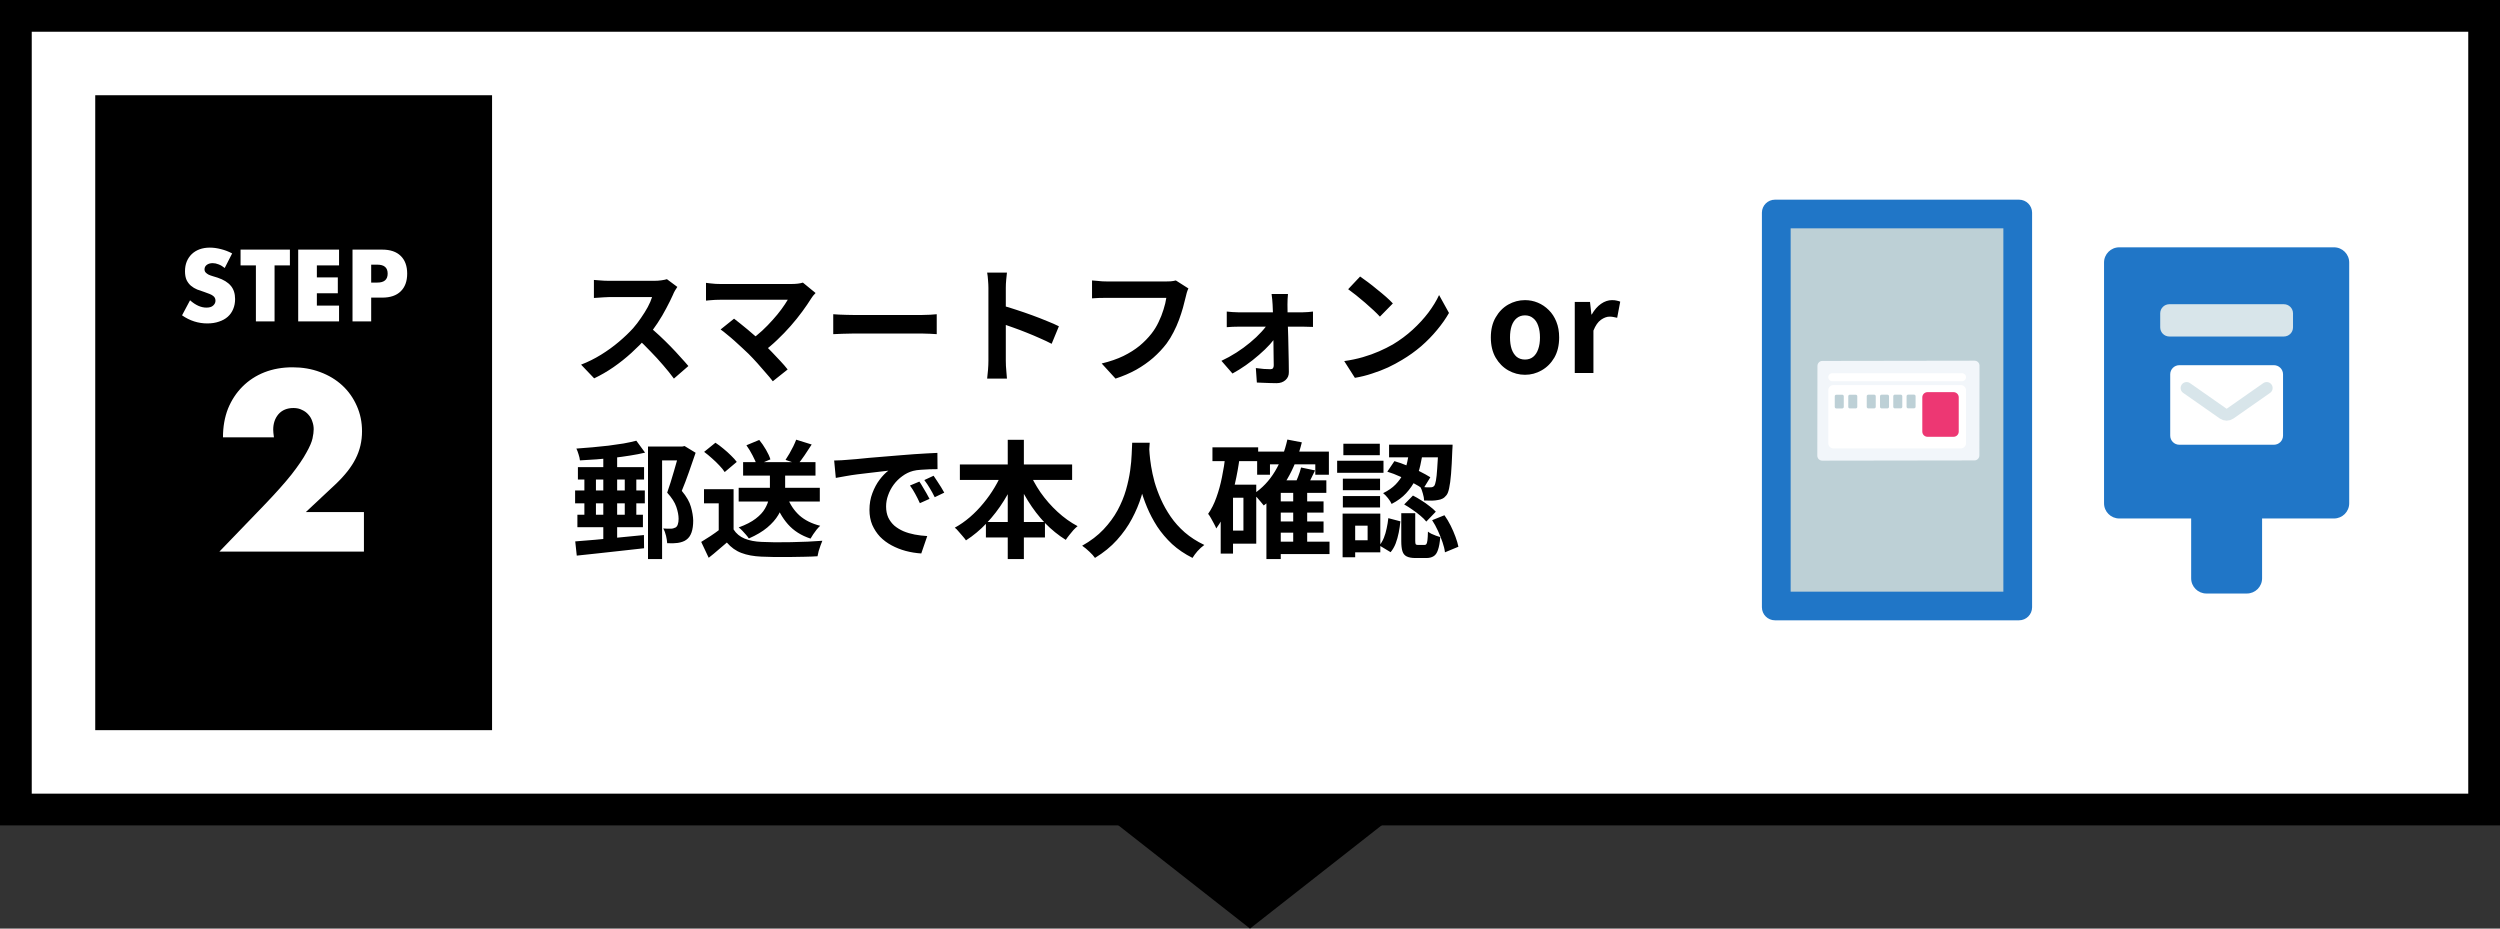 <svg width="315" height="117" viewBox="0 0 315 117" fill="none" xmlns="http://www.w3.org/2000/svg">
<rect x="0" y="0" width="315" height="117" fill="#333333" stroke="none"/>
<path d="M157.5 117L134.55 99L180.45 99L157.5 117Z" fill="black"/>
<rect x="2" y="2" width="311" height="100" fill="white"/>
<rect x="2" y="2" width="311" height="100" stroke="black" stroke-width="4"/>
<rect width="50" height="80" transform="translate(12 12)" fill="black"/>
<path d="M28.314 33.768C28.058 33.56 27.802 33.408 27.546 33.312C27.29 33.208 27.042 33.156 26.802 33.156C26.498 33.156 26.25 33.228 26.058 33.372C25.866 33.516 25.77 33.704 25.77 33.936C25.77 34.096 25.818 34.228 25.914 34.332C26.01 34.436 26.134 34.528 26.286 34.608C26.446 34.68 26.622 34.744 26.814 34.8C27.014 34.856 27.21 34.916 27.402 34.98C28.17 35.236 28.73 35.58 29.082 36.012C29.442 36.436 29.622 36.992 29.622 37.68C29.622 38.144 29.542 38.564 29.382 38.94C29.23 39.316 29.002 39.64 28.698 39.912C28.402 40.176 28.034 40.38 27.594 40.524C27.162 40.676 26.67 40.752 26.118 40.752C24.974 40.752 23.914 40.412 22.938 39.732L23.946 37.836C24.298 38.148 24.646 38.38 24.99 38.532C25.334 38.684 25.674 38.76 26.01 38.76C26.394 38.76 26.678 38.672 26.862 38.496C27.054 38.32 27.15 38.12 27.15 37.896C27.15 37.76 27.126 37.644 27.078 37.548C27.03 37.444 26.95 37.352 26.838 37.272C26.726 37.184 26.578 37.104 26.394 37.032C26.218 36.96 26.002 36.88 25.746 36.792C25.442 36.696 25.142 36.592 24.846 36.48C24.558 36.36 24.298 36.204 24.066 36.012C23.842 35.82 23.658 35.58 23.514 35.292C23.378 34.996 23.31 34.624 23.31 34.176C23.31 33.728 23.382 33.324 23.526 32.964C23.678 32.596 23.886 32.284 24.15 32.028C24.422 31.764 24.75 31.56 25.134 31.416C25.526 31.272 25.962 31.2 26.442 31.2C26.89 31.2 27.358 31.264 27.846 31.392C28.334 31.512 28.802 31.692 29.25 31.932L28.314 33.768ZM34.595 33.444V40.5H32.243V33.444H30.311V31.452H36.527V33.444H34.595ZM42.721 33.444H39.925V34.956H42.565V36.948H39.925V38.508H42.721V40.5H37.573V31.452H42.721V33.444ZM46.769 35.604H47.549C48.413 35.604 48.845 35.228 48.845 34.476C48.845 33.724 48.413 33.348 47.549 33.348H46.769V35.604ZM46.769 40.5H44.417V31.452H48.161C49.177 31.452 49.953 31.716 50.489 32.244C51.033 32.772 51.305 33.516 51.305 34.476C51.305 35.436 51.033 36.18 50.489 36.708C49.953 37.236 49.177 37.5 48.161 37.5H46.769V40.5Z" fill="white"/>
<path d="M45.855 69.5H27.645L33.255 63.68C34.735 62.14 35.895 60.84 36.735 59.78C37.575 58.7 38.195 57.79 38.595 57.05C39.015 56.31 39.275 55.71 39.375 55.25C39.475 54.79 39.525 54.4 39.525 54.08C39.525 53.74 39.465 53.41 39.345 53.09C39.245 52.77 39.085 52.49 38.865 52.25C38.645 51.99 38.375 51.79 38.055 51.65C37.755 51.49 37.395 51.41 36.975 51.41C36.175 51.41 35.545 51.67 35.085 52.19C34.645 52.71 34.425 53.36 34.425 54.14C34.425 54.36 34.455 54.68 34.515 55.1H28.095C28.095 53.78 28.305 52.58 28.725 51.5C29.165 50.42 29.775 49.49 30.555 48.71C31.335 47.93 32.255 47.33 33.315 46.91C34.395 46.49 35.575 46.28 36.855 46.28C38.115 46.28 39.275 46.48 40.335 46.88C41.415 47.28 42.345 47.84 43.125 48.56C43.905 49.28 44.515 50.14 44.955 51.14C45.395 52.12 45.615 53.19 45.615 54.35C45.615 55.59 45.345 56.74 44.805 57.8C44.285 58.84 43.445 59.91 42.285 61.01L38.535 64.52H45.855V69.5Z" fill="white"/>
<path d="M85.344 36.152C85.28 36.248 85.184 36.397 85.056 36.6C84.939 36.803 84.848 36.989 84.784 37.16C84.56 37.661 84.283 38.221 83.952 38.84C83.632 39.459 83.264 40.083 82.848 40.712C82.443 41.331 82.011 41.912 81.552 42.456C80.955 43.128 80.293 43.795 79.568 44.456C78.853 45.107 78.096 45.709 77.296 46.264C76.507 46.808 75.696 47.277 74.864 47.672L73.216 45.944C74.08 45.613 74.917 45.197 75.728 44.696C76.539 44.195 77.291 43.651 77.984 43.064C78.677 42.477 79.275 41.907 79.776 41.352C80.128 40.947 80.459 40.515 80.768 40.056C81.088 39.597 81.371 39.144 81.616 38.696C81.861 38.237 82.043 37.816 82.16 37.432C82.053 37.432 81.861 37.432 81.584 37.432C81.307 37.432 80.981 37.432 80.608 37.432C80.245 37.432 79.861 37.432 79.456 37.432C79.051 37.432 78.661 37.432 78.288 37.432C77.925 37.432 77.605 37.432 77.328 37.432C77.051 37.432 76.853 37.432 76.736 37.432C76.512 37.432 76.277 37.443 76.032 37.464C75.787 37.475 75.552 37.491 75.328 37.512C75.115 37.523 74.949 37.533 74.832 37.544V35.272C74.992 35.283 75.189 35.299 75.424 35.32C75.659 35.341 75.893 35.357 76.128 35.368C76.373 35.379 76.576 35.384 76.736 35.384C76.875 35.384 77.093 35.384 77.392 35.384C77.691 35.384 78.032 35.384 78.416 35.384C78.8 35.384 79.195 35.384 79.6 35.384C80.016 35.384 80.411 35.384 80.784 35.384C81.168 35.384 81.499 35.384 81.776 35.384C82.053 35.384 82.256 35.384 82.384 35.384C82.736 35.384 83.056 35.363 83.344 35.32C83.643 35.277 83.872 35.229 84.032 35.176L85.344 36.152ZM81.76 41.128C82.176 41.459 82.619 41.843 83.088 42.28C83.557 42.717 84.021 43.171 84.48 43.64C84.939 44.109 85.36 44.563 85.744 45C86.139 45.427 86.469 45.8 86.736 46.12L84.912 47.704C84.517 47.16 84.064 46.595 83.552 46.008C83.051 45.421 82.517 44.84 81.952 44.264C81.397 43.677 80.832 43.123 80.256 42.6L81.76 41.128ZM102.764 36.92C102.646 37.048 102.54 37.165 102.444 37.272C102.358 37.379 102.284 37.485 102.22 37.592C101.9 38.104 101.521 38.659 101.084 39.256C100.646 39.853 100.161 40.456 99.628 41.064C99.094 41.672 98.529 42.259 97.932 42.824C97.345 43.389 96.737 43.901 96.108 44.36L94.524 42.872C95.057 42.509 95.558 42.109 96.028 41.672C96.508 41.224 96.95 40.771 97.356 40.312C97.772 39.853 98.14 39.405 98.46 38.968C98.78 38.531 99.046 38.131 99.26 37.768C99.046 37.768 98.764 37.768 98.412 37.768C98.06 37.768 97.649 37.768 97.18 37.768C96.721 37.768 96.236 37.768 95.724 37.768C95.212 37.768 94.7 37.768 94.188 37.768C93.686 37.768 93.206 37.768 92.748 37.768C92.3 37.768 91.905 37.768 91.564 37.768C91.233 37.768 90.977 37.768 90.796 37.768C90.582 37.768 90.353 37.773 90.108 37.784C89.873 37.795 89.649 37.811 89.436 37.832C89.222 37.853 89.062 37.869 88.956 37.88V35.64C89.094 35.651 89.27 35.672 89.484 35.704C89.708 35.736 89.937 35.757 90.172 35.768C90.406 35.779 90.614 35.784 90.796 35.784C90.934 35.784 91.169 35.784 91.5 35.784C91.841 35.784 92.241 35.784 92.7 35.784C93.158 35.784 93.649 35.784 94.172 35.784C94.705 35.784 95.238 35.784 95.772 35.784C96.316 35.784 96.838 35.784 97.34 35.784C97.841 35.784 98.289 35.784 98.684 35.784C99.089 35.784 99.42 35.784 99.676 35.784C100.305 35.784 100.801 35.725 101.164 35.608L102.764 36.92ZM94.316 44.584C94.081 44.349 93.809 44.093 93.5 43.816C93.201 43.528 92.886 43.24 92.556 42.952C92.236 42.664 91.921 42.397 91.612 42.152C91.313 41.896 91.041 41.683 90.796 41.512L92.492 40.152C92.705 40.312 92.956 40.509 93.244 40.744C93.542 40.979 93.857 41.235 94.188 41.512C94.518 41.789 94.854 42.077 95.196 42.376C95.537 42.675 95.862 42.968 96.172 43.256C96.524 43.597 96.886 43.965 97.26 44.36C97.644 44.755 98.006 45.139 98.348 45.512C98.7 45.885 98.998 46.232 99.244 46.552L97.372 48.04C97.148 47.741 96.86 47.395 96.508 47C96.166 46.595 95.804 46.179 95.42 45.752C95.036 45.325 94.668 44.936 94.316 44.584ZM104.988 39.592C105.18 39.603 105.425 39.619 105.724 39.64C106.022 39.651 106.332 39.661 106.652 39.672C106.982 39.683 107.286 39.688 107.564 39.688C107.83 39.688 108.161 39.688 108.556 39.688C108.95 39.688 109.377 39.688 109.836 39.688C110.305 39.688 110.785 39.688 111.276 39.688C111.777 39.688 112.273 39.688 112.764 39.688C113.254 39.688 113.718 39.688 114.156 39.688C114.593 39.688 114.982 39.688 115.324 39.688C115.676 39.688 115.953 39.688 116.156 39.688C116.529 39.688 116.881 39.677 117.212 39.656C117.542 39.624 117.814 39.603 118.028 39.592V42.104C117.846 42.093 117.574 42.077 117.212 42.056C116.849 42.035 116.497 42.024 116.156 42.024C115.953 42.024 115.676 42.024 115.324 42.024C114.972 42.024 114.577 42.024 114.14 42.024C113.702 42.024 113.238 42.024 112.748 42.024C112.268 42.024 111.777 42.024 111.276 42.024C110.774 42.024 110.289 42.024 109.82 42.024C109.361 42.024 108.934 42.024 108.54 42.024C108.156 42.024 107.83 42.024 107.564 42.024C107.105 42.024 106.636 42.035 106.156 42.056C105.676 42.067 105.286 42.083 104.988 42.104V39.592ZM124.54 45.464C124.54 45.261 124.54 44.931 124.54 44.472C124.54 44.003 124.54 43.464 124.54 42.856C124.54 42.237 124.54 41.592 124.54 40.92C124.54 40.248 124.54 39.603 124.54 38.984C124.54 38.355 124.54 37.8 124.54 37.32C124.54 36.84 124.54 36.488 124.54 36.264C124.54 35.987 124.524 35.667 124.492 35.304C124.47 34.941 124.433 34.621 124.38 34.344H126.876C126.844 34.621 126.812 34.931 126.78 35.272C126.748 35.603 126.732 35.933 126.732 36.264C126.732 36.563 126.732 36.968 126.732 37.48C126.732 37.992 126.732 38.563 126.732 39.192C126.732 39.811 126.732 40.445 126.732 41.096C126.732 41.736 126.732 42.355 126.732 42.952C126.732 43.549 126.732 44.072 126.732 44.52C126.732 44.957 126.732 45.272 126.732 45.464C126.732 45.613 126.737 45.827 126.748 46.104C126.758 46.371 126.78 46.648 126.812 46.936C126.844 47.224 126.865 47.48 126.876 47.704H124.38C124.422 47.384 124.46 47.011 124.492 46.584C124.524 46.157 124.54 45.784 124.54 45.464ZM126.252 38.488C126.785 38.627 127.382 38.808 128.044 39.032C128.705 39.245 129.372 39.475 130.044 39.72C130.716 39.965 131.345 40.211 131.932 40.456C132.529 40.691 133.025 40.909 133.42 41.112L132.508 43.32C132.06 43.085 131.564 42.851 131.02 42.616C130.476 42.371 129.921 42.136 129.356 41.912C128.801 41.688 128.252 41.48 127.708 41.288C127.174 41.096 126.689 40.925 126.252 40.776V38.488ZM149.74 36.344C149.665 36.493 149.596 36.675 149.532 36.888C149.478 37.091 149.43 37.283 149.388 37.464C149.302 37.848 149.19 38.285 149.052 38.776C148.913 39.267 148.748 39.773 148.556 40.296C148.364 40.819 148.134 41.336 147.868 41.848C147.612 42.36 147.318 42.84 146.988 43.288C146.508 43.917 145.948 44.515 145.308 45.08C144.668 45.635 143.953 46.136 143.164 46.584C142.374 47.021 141.505 47.395 140.556 47.704L138.812 45.8C139.868 45.544 140.78 45.229 141.548 44.856C142.326 44.472 143.004 44.045 143.58 43.576C144.156 43.096 144.657 42.584 145.084 42.04C145.436 41.592 145.734 41.107 145.98 40.584C146.236 40.061 146.444 39.533 146.604 39C146.774 38.467 146.892 37.976 146.956 37.528C146.796 37.528 146.529 37.528 146.156 37.528C145.793 37.528 145.361 37.528 144.86 37.528C144.369 37.528 143.852 37.528 143.308 37.528C142.774 37.528 142.257 37.528 141.756 37.528C141.254 37.528 140.801 37.528 140.396 37.528C140.001 37.528 139.702 37.528 139.5 37.528C139.137 37.528 138.78 37.533 138.428 37.544C138.086 37.555 137.809 37.571 137.596 37.592V35.336C137.766 35.347 137.964 35.363 138.188 35.384C138.412 35.405 138.646 35.427 138.892 35.448C139.137 35.459 139.345 35.464 139.516 35.464C139.676 35.464 139.916 35.464 140.236 35.464C140.556 35.464 140.924 35.464 141.34 35.464C141.756 35.464 142.188 35.464 142.636 35.464C143.094 35.464 143.548 35.464 143.996 35.464C144.444 35.464 144.865 35.464 145.26 35.464C145.654 35.464 145.996 35.464 146.284 35.464C146.582 35.464 146.79 35.464 146.908 35.464C147.068 35.464 147.265 35.459 147.5 35.448C147.734 35.427 147.953 35.389 148.156 35.336L149.74 36.344ZM162.284 37.048C162.262 37.24 162.246 37.459 162.236 37.704C162.225 37.939 162.22 38.163 162.22 38.376C162.23 38.728 162.236 39.123 162.236 39.56C162.246 39.997 162.257 40.461 162.268 40.952C162.289 41.443 162.305 41.949 162.316 42.472C162.337 42.984 162.348 43.496 162.348 44.008C162.358 44.52 162.369 45.021 162.38 45.512C162.39 45.992 162.396 46.445 162.396 46.872C162.406 47.288 162.268 47.624 161.98 47.88C161.692 48.147 161.313 48.28 160.844 48.28C160.588 48.28 160.31 48.275 160.012 48.264C159.724 48.264 159.436 48.253 159.148 48.232C158.86 48.221 158.598 48.211 158.364 48.2L158.236 46.376C158.566 46.419 158.902 46.456 159.244 46.488C159.585 46.509 159.862 46.52 160.076 46.52C160.225 46.52 160.332 46.477 160.396 46.392C160.46 46.307 160.492 46.184 160.492 46.024C160.492 45.725 160.486 45.379 160.476 44.984C160.476 44.579 160.47 44.152 160.46 43.704C160.46 43.245 160.454 42.781 160.444 42.312C160.444 41.832 160.438 41.357 160.428 40.888C160.417 40.419 160.406 39.971 160.396 39.544C160.385 39.117 160.369 38.728 160.348 38.376C160.337 38.184 160.321 37.971 160.3 37.736C160.278 37.491 160.252 37.261 160.22 37.048H162.284ZM154.572 39.256C154.764 39.277 154.998 39.299 155.276 39.32C155.564 39.341 155.814 39.352 156.028 39.352C156.156 39.352 156.385 39.352 156.716 39.352C157.046 39.352 157.441 39.352 157.9 39.352C158.369 39.352 158.865 39.352 159.388 39.352C159.91 39.352 160.428 39.352 160.94 39.352C161.462 39.352 161.948 39.352 162.396 39.352C162.844 39.352 163.222 39.352 163.532 39.352C163.841 39.352 164.038 39.352 164.124 39.352C164.326 39.352 164.561 39.341 164.828 39.32C165.094 39.288 165.297 39.267 165.436 39.256V41.192C165.244 41.181 165.03 41.176 164.796 41.176C164.572 41.165 164.374 41.16 164.204 41.16C164.129 41.16 163.942 41.16 163.644 41.16C163.345 41.16 162.966 41.16 162.508 41.16C162.049 41.16 161.553 41.16 161.02 41.16C160.486 41.16 159.948 41.16 159.404 41.16C158.87 41.16 158.369 41.16 157.9 41.16C157.441 41.16 157.046 41.16 156.716 41.16C156.385 41.16 156.172 41.16 156.076 41.16C155.852 41.16 155.601 41.165 155.324 41.176C155.057 41.187 154.806 41.203 154.572 41.224V39.256ZM153.9 45.464C154.54 45.165 155.169 44.819 155.788 44.424C156.406 44.029 156.982 43.608 157.516 43.16C158.06 42.712 158.534 42.264 158.94 41.816C159.356 41.368 159.67 40.952 159.884 40.568L160.924 40.584L160.956 42.136C160.742 42.509 160.433 42.92 160.028 43.368C159.633 43.805 159.169 44.253 158.636 44.712C158.113 45.171 157.564 45.603 156.988 46.008C156.412 46.413 155.846 46.765 155.292 47.064L153.9 45.464ZM171.372 34.84C171.649 35.032 171.974 35.267 172.348 35.544C172.721 35.821 173.105 36.125 173.5 36.456C173.905 36.776 174.284 37.091 174.636 37.4C174.988 37.709 175.276 37.987 175.5 38.232L173.868 39.896C173.665 39.672 173.398 39.405 173.068 39.096C172.737 38.787 172.38 38.467 171.996 38.136C171.612 37.805 171.233 37.491 170.86 37.192C170.486 36.893 170.156 36.643 169.868 36.44L171.372 34.84ZM169.372 45.496C170.204 45.379 170.988 45.213 171.724 45C172.46 44.787 173.142 44.541 173.772 44.264C174.401 43.987 174.977 43.699 175.5 43.4C176.406 42.856 177.238 42.237 177.996 41.544C178.753 40.851 179.414 40.131 179.98 39.384C180.545 38.627 180.993 37.891 181.324 37.176L182.572 39.432C182.166 40.147 181.665 40.861 181.068 41.576C180.481 42.291 179.814 42.973 179.068 43.624C178.321 44.264 177.516 44.84 176.652 45.352C176.108 45.683 175.521 45.997 174.892 46.296C174.262 46.584 173.596 46.84 172.892 47.064C172.198 47.299 171.473 47.48 170.716 47.608L169.372 45.496ZM192.149 47.224C191.402 47.224 190.698 47.037 190.037 46.664C189.386 46.291 188.858 45.757 188.453 45.064C188.047 44.36 187.845 43.512 187.845 42.52C187.845 41.528 188.047 40.685 188.453 39.992C188.858 39.288 189.386 38.749 190.037 38.376C190.698 38.003 191.402 37.816 192.149 37.816C192.714 37.816 193.253 37.923 193.765 38.136C194.277 38.349 194.735 38.659 195.141 39.064C195.546 39.459 195.866 39.949 196.101 40.536C196.335 41.112 196.453 41.773 196.453 42.52C196.453 43.512 196.25 44.36 195.845 45.064C195.439 45.757 194.906 46.291 194.245 46.664C193.594 47.037 192.895 47.224 192.149 47.224ZM192.149 45.304C192.554 45.304 192.895 45.192 193.173 44.968C193.461 44.733 193.674 44.408 193.813 43.992C193.962 43.576 194.037 43.085 194.037 42.52C194.037 41.955 193.962 41.464 193.813 41.048C193.674 40.632 193.461 40.312 193.173 40.088C192.895 39.853 192.554 39.736 192.149 39.736C191.743 39.736 191.397 39.853 191.109 40.088C190.831 40.312 190.618 40.632 190.469 41.048C190.33 41.464 190.261 41.955 190.261 42.52C190.261 43.085 190.33 43.576 190.469 43.992C190.618 44.408 190.831 44.733 191.109 44.968C191.397 45.192 191.743 45.304 192.149 45.304ZM198.42 47V38.04H200.34L200.516 39.624H200.564C200.895 39.037 201.284 38.589 201.732 38.28C202.18 37.971 202.639 37.816 203.108 37.816C203.364 37.816 203.567 37.837 203.716 37.88C203.876 37.912 204.02 37.955 204.148 38.008L203.764 40.04C203.594 39.997 203.439 39.965 203.3 39.944C203.172 39.912 203.007 39.896 202.804 39.896C202.463 39.896 202.1 40.029 201.716 40.296C201.343 40.563 201.028 41.016 200.772 41.656V47H198.42ZM72.816 58.856H81.152V60.424H72.816V58.856ZM72.752 64.856H81.008V66.424H72.752V64.856ZM72.464 61.8H81.248V63.416H72.464V61.8ZM72.48 68.216C73.227 68.163 74.075 68.093 75.024 68.008C75.984 67.923 76.987 67.827 78.032 67.72C79.077 67.613 80.112 67.512 81.136 67.416L81.152 69.08C80.16 69.197 79.152 69.309 78.128 69.416C77.115 69.533 76.144 69.64 75.216 69.736C74.288 69.832 73.44 69.923 72.672 70.008L72.48 68.216ZM80.176 55.528L81.28 57.032C80.704 57.171 80.075 57.293 79.392 57.4C78.72 57.507 78.027 57.603 77.312 57.688C76.597 57.763 75.877 57.827 75.152 57.88C74.437 57.933 73.744 57.976 73.072 58.008C73.051 57.784 72.992 57.528 72.896 57.24C72.811 56.952 72.72 56.712 72.624 56.52C73.285 56.477 73.957 56.424 74.64 56.36C75.333 56.296 76.011 56.227 76.672 56.152C77.344 56.067 77.973 55.976 78.56 55.88C79.157 55.773 79.696 55.656 80.176 55.528ZM81.648 56.264H86.048V58.008H83.424V70.44H81.648V56.264ZM76.016 56.632H77.76V68.744L76.016 68.92V56.632ZM73.632 59.432H75.088V65.592H73.632V59.432ZM78.72 59.432H80.176V65.576H78.72V59.432ZM85.6 56.264H85.968L86.256 56.2L87.648 57.048C87.392 57.816 87.109 58.632 86.8 59.496C86.501 60.349 86.203 61.133 85.904 61.848C86.501 62.563 86.885 63.235 87.056 63.864C87.237 64.493 87.333 65.069 87.344 65.592C87.344 66.179 87.275 66.675 87.136 67.08C86.997 67.485 86.779 67.795 86.48 68.008C86.341 68.115 86.176 68.2 85.984 68.264C85.803 68.328 85.605 68.376 85.392 68.408C85.211 68.429 85.003 68.445 84.768 68.456C84.544 68.456 84.309 68.451 84.064 68.44C84.053 68.184 84.005 67.875 83.92 67.512C83.835 67.149 83.717 66.84 83.568 66.584C83.76 66.595 83.936 66.605 84.096 66.616C84.256 66.616 84.4 66.616 84.528 66.616C84.635 66.616 84.741 66.6 84.848 66.568C84.955 66.536 85.051 66.499 85.136 66.456C85.264 66.371 85.355 66.237 85.408 66.056C85.472 65.875 85.504 65.645 85.504 65.368C85.504 64.931 85.408 64.429 85.216 63.864C85.024 63.299 84.64 62.701 84.064 62.072C84.203 61.677 84.347 61.245 84.496 60.776C84.645 60.296 84.789 59.816 84.928 59.336C85.067 58.856 85.195 58.408 85.312 57.992C85.44 57.565 85.536 57.213 85.6 56.936V56.264ZM93.072 61.464H103.296V63.192H93.072V61.464ZM93.632 58.232H102.752V59.928H93.632V58.232ZM97.008 59.064H98.928V61.624C98.928 62.136 98.864 62.669 98.736 63.224C98.619 63.779 98.395 64.333 98.064 64.888C97.744 65.432 97.28 65.96 96.672 66.472C96.075 66.973 95.301 67.432 94.352 67.848C94.267 67.709 94.149 67.555 94 67.384C93.851 67.213 93.696 67.043 93.536 66.872C93.376 66.701 93.221 66.563 93.072 66.456C93.979 66.125 94.693 65.757 95.216 65.352C95.749 64.947 96.139 64.525 96.384 64.088C96.64 63.651 96.805 63.224 96.88 62.808C96.965 62.381 97.008 61.981 97.008 61.608V59.064ZM99.216 62.68C99.547 63.565 100.048 64.317 100.72 64.936C101.403 65.544 102.277 65.981 103.344 66.248C103.205 66.376 103.056 66.536 102.896 66.728C102.747 66.92 102.603 67.117 102.464 67.32C102.336 67.512 102.224 67.693 102.128 67.864C100.955 67.48 100.005 66.877 99.28 66.056C98.555 65.235 97.995 64.227 97.6 63.032L99.216 62.68ZM92.432 61.64V67.544H90.56V63.416H88.704V61.64H92.432ZM92.432 66.712C92.763 67.235 93.227 67.619 93.824 67.864C94.421 68.109 95.136 68.248 95.968 68.28C96.437 68.301 96.992 68.317 97.632 68.328C98.283 68.328 98.965 68.323 99.68 68.312C100.395 68.301 101.093 68.28 101.776 68.248C102.469 68.216 103.083 68.179 103.616 68.136C103.552 68.285 103.477 68.477 103.392 68.712C103.307 68.947 103.227 69.187 103.152 69.432C103.088 69.677 103.04 69.896 103.008 70.088C102.528 70.12 101.979 70.141 101.36 70.152C100.741 70.173 100.107 70.184 99.456 70.184C98.805 70.195 98.176 70.195 97.568 70.184C96.96 70.173 96.416 70.157 95.936 70.136C94.955 70.093 94.117 69.939 93.424 69.672C92.731 69.416 92.117 68.979 91.584 68.36C91.232 68.659 90.869 68.968 90.496 69.288C90.133 69.608 89.733 69.939 89.296 70.28L88.352 68.28C88.725 68.056 89.115 67.811 89.52 67.544C89.925 67.277 90.315 67 90.688 66.712H92.432ZM88.72 56.936L90.144 55.784C90.475 55.997 90.811 56.248 91.152 56.536C91.493 56.813 91.813 57.101 92.112 57.4C92.411 57.688 92.651 57.955 92.832 58.2L91.312 59.48C91.152 59.224 90.928 58.947 90.64 58.648C90.363 58.349 90.053 58.051 89.712 57.752C89.371 57.443 89.04 57.171 88.72 56.936ZM100.32 55.4L102.272 56.008C101.984 56.467 101.685 56.92 101.376 57.368C101.077 57.805 100.8 58.179 100.544 58.488L98.976 57.944C99.136 57.699 99.301 57.432 99.472 57.144C99.643 56.845 99.803 56.547 99.952 56.248C100.101 55.939 100.224 55.656 100.32 55.4ZM94.048 56.104L95.664 55.432C95.963 55.795 96.245 56.205 96.512 56.664C96.779 57.123 96.965 57.528 97.072 57.88L95.344 58.616C95.259 58.275 95.088 57.869 94.832 57.4C94.587 56.92 94.325 56.488 94.048 56.104ZM105.104 58.024C105.424 58.013 105.728 58.003 106.016 57.992C106.304 57.971 106.523 57.955 106.672 57.944C107.003 57.923 107.408 57.891 107.888 57.848C108.379 57.795 108.923 57.741 109.52 57.688C110.128 57.635 110.773 57.581 111.456 57.528C112.139 57.475 112.848 57.416 113.584 57.352C114.139 57.299 114.688 57.256 115.232 57.224C115.787 57.181 116.309 57.149 116.8 57.128C117.301 57.096 117.739 57.075 118.112 57.064L118.128 59.112C117.84 59.112 117.509 59.117 117.136 59.128C116.763 59.139 116.389 59.16 116.016 59.192C115.653 59.213 115.328 59.261 115.04 59.336C114.56 59.464 114.112 59.683 113.696 59.992C113.28 60.291 112.917 60.648 112.608 61.064C112.309 61.469 112.075 61.912 111.904 62.392C111.733 62.861 111.648 63.336 111.648 63.816C111.648 64.339 111.739 64.803 111.92 65.208C112.112 65.603 112.368 65.944 112.688 66.232C113.019 66.509 113.403 66.744 113.84 66.936C114.277 67.117 114.747 67.256 115.248 67.352C115.76 67.448 116.288 67.512 116.832 67.544L116.08 69.736C115.408 69.693 114.752 69.587 114.112 69.416C113.483 69.245 112.891 69.011 112.336 68.712C111.781 68.413 111.296 68.051 110.88 67.624C110.475 67.187 110.149 66.691 109.904 66.136C109.669 65.571 109.552 64.941 109.552 64.248C109.552 63.48 109.675 62.776 109.92 62.136C110.165 61.485 110.469 60.92 110.832 60.44C111.205 59.949 111.573 59.571 111.936 59.304C111.637 59.347 111.275 59.389 110.848 59.432C110.432 59.475 109.979 59.528 109.488 59.592C109.008 59.645 108.517 59.704 108.016 59.768C107.515 59.832 107.029 59.907 106.56 59.992C106.101 60.067 105.685 60.141 105.312 60.216L105.104 58.024ZM115.84 60.68C115.979 60.872 116.123 61.101 116.272 61.368C116.432 61.624 116.587 61.885 116.736 62.152C116.885 62.408 117.013 62.643 117.12 62.856L115.904 63.4C115.701 62.952 115.504 62.557 115.312 62.216C115.131 61.875 114.912 61.528 114.656 61.176L115.84 60.68ZM117.632 59.944C117.771 60.136 117.92 60.36 118.08 60.616C118.251 60.861 118.416 61.117 118.576 61.384C118.736 61.64 118.869 61.869 118.976 62.072L117.776 62.648C117.563 62.221 117.355 61.843 117.152 61.512C116.96 61.181 116.731 60.84 116.464 60.488L117.632 59.944ZM120.944 58.52H135.088V60.472H120.944V58.52ZM124.224 65.768H131.664V67.72H124.224V65.768ZM126.976 55.416H129.008V70.44H126.976V55.416ZM126.4 59.224L128.16 59.784C127.701 60.936 127.147 62.035 126.496 63.08C125.845 64.125 125.115 65.075 124.304 65.928C123.504 66.771 122.64 67.491 121.712 68.088C121.605 67.928 121.467 67.752 121.296 67.56C121.125 67.357 120.955 67.16 120.784 66.968C120.624 66.765 120.464 66.605 120.304 66.488C120.965 66.125 121.6 65.683 122.208 65.16C122.816 64.637 123.381 64.056 123.904 63.416C124.437 62.776 124.912 62.104 125.328 61.4C125.755 60.685 126.112 59.96 126.4 59.224ZM129.6 59.272C129.984 60.211 130.485 61.133 131.104 62.04C131.733 62.936 132.448 63.752 133.248 64.488C134.048 65.224 134.891 65.827 135.776 66.296C135.616 66.424 135.44 66.589 135.248 66.792C135.067 66.995 134.891 67.208 134.72 67.432C134.549 67.645 134.405 67.843 134.288 68.024C133.36 67.448 132.491 66.744 131.68 65.912C130.88 65.069 130.16 64.131 129.52 63.096C128.88 62.061 128.325 60.979 127.856 59.848L129.6 59.272ZM142.656 55.784H144.864C144.843 56.232 144.805 56.808 144.752 57.512C144.699 58.216 144.597 59 144.448 59.864C144.309 60.717 144.096 61.613 143.808 62.552C143.52 63.491 143.125 64.429 142.624 65.368C142.133 66.296 141.504 67.187 140.736 68.04C139.979 68.883 139.056 69.635 137.968 70.296C137.797 70.051 137.563 69.789 137.264 69.512C136.976 69.235 136.672 68.984 136.352 68.76C137.419 68.163 138.315 67.48 139.04 66.712C139.765 65.944 140.357 65.139 140.816 64.296C141.275 63.443 141.627 62.589 141.872 61.736C142.117 60.872 142.293 60.056 142.4 59.288C142.507 58.52 142.571 57.832 142.592 57.224C142.613 56.616 142.635 56.136 142.656 55.784ZM144.784 56.216C144.795 56.419 144.816 56.739 144.848 57.176C144.88 57.613 144.944 58.136 145.04 58.744C145.136 59.352 145.28 60.013 145.472 60.728C145.675 61.432 145.941 62.157 146.272 62.904C146.603 63.651 147.013 64.381 147.504 65.096C147.995 65.811 148.587 66.472 149.28 67.08C149.984 67.688 150.805 68.216 151.744 68.664C151.435 68.888 151.147 69.149 150.88 69.448C150.624 69.747 150.416 70.029 150.256 70.296C149.275 69.805 148.416 69.224 147.68 68.552C146.955 67.869 146.331 67.133 145.808 66.344C145.296 65.544 144.869 64.733 144.528 63.912C144.187 63.091 143.909 62.285 143.696 61.496C143.493 60.696 143.339 59.955 143.232 59.272C143.125 58.589 143.051 57.997 143.008 57.496C142.976 56.995 142.949 56.632 142.928 56.408L144.784 56.216ZM160.784 63.176H166.768V64.584H160.784V63.176ZM160.784 65.704H166.768V67.112H160.784V65.704ZM160.752 68.248H167.52V69.816H160.752V68.248ZM158.4 56.904H167.44V59.816H165.728V58.504H160.016V59.816H158.4V56.904ZM162.944 61.832H164.704V69H162.944V61.832ZM161.376 60.52H167.12V62.104H161.376V70.44H159.568V62.184L161.2 60.52H161.376ZM162.208 55.384L164.032 55.736C163.605 57.464 162.992 59.005 162.192 60.36C161.392 61.715 160.405 62.824 159.232 63.688C159.147 63.571 159.024 63.421 158.864 63.24C158.715 63.048 158.555 62.861 158.384 62.68C158.213 62.499 158.064 62.355 157.936 62.248C159.024 61.533 159.925 60.584 160.64 59.4C161.355 58.216 161.877 56.877 162.208 55.384ZM163.936 58.904L165.696 59.272C165.493 59.709 165.285 60.136 165.072 60.552C164.869 60.957 164.683 61.309 164.512 61.608L163.072 61.24C163.221 60.909 163.381 60.525 163.552 60.088C163.723 59.651 163.851 59.256 163.936 58.904ZM152.768 56.36H158.528V58.104H152.768V56.36ZM154.56 61.064H158.288V68.504H154.56V66.856H156.672V62.712H154.56V61.064ZM154.416 57.288L156.208 57.56C156.059 58.712 155.856 59.843 155.6 60.952C155.344 62.051 155.019 63.085 154.624 64.056C154.24 65.016 153.781 65.859 153.248 66.584C153.195 66.435 153.104 66.243 152.976 66.008C152.859 65.773 152.731 65.539 152.592 65.304C152.464 65.069 152.341 64.883 152.224 64.744C152.64 64.157 152.987 63.469 153.264 62.68C153.552 61.891 153.787 61.037 153.968 60.12C154.16 59.203 154.309 58.259 154.416 57.288ZM153.808 61.064H155.36V69.752H153.808V61.064ZM177.568 56.696H179.296C179.221 57.336 179.109 57.981 178.96 58.632C178.821 59.272 178.608 59.891 178.32 60.488C178.032 61.075 177.648 61.629 177.168 62.152C176.699 62.664 176.091 63.112 175.344 63.496C175.248 63.272 175.093 63.027 174.88 62.76C174.667 62.493 174.464 62.285 174.272 62.136C174.912 61.827 175.435 61.464 175.84 61.048C176.245 60.632 176.565 60.184 176.8 59.704C177.035 59.224 177.205 58.728 177.312 58.216C177.429 57.704 177.515 57.197 177.568 56.696ZM174.8 59.432L175.696 58.104C176.229 58.253 176.773 58.445 177.328 58.68C177.893 58.915 178.427 59.16 178.928 59.416C179.44 59.672 179.872 59.912 180.224 60.136L179.312 61.624C178.971 61.368 178.544 61.107 178.032 60.84C177.531 60.563 176.997 60.301 176.432 60.056C175.877 59.8 175.333 59.592 174.8 59.432ZM181.232 56.024H183.024C183.024 56.024 183.024 56.072 183.024 56.168C183.024 56.253 183.019 56.355 183.008 56.472C183.008 56.579 183.003 56.664 182.992 56.728C182.949 57.944 182.896 58.941 182.832 59.72C182.768 60.488 182.688 61.085 182.592 61.512C182.507 61.928 182.395 62.221 182.256 62.392C182.096 62.595 181.931 62.739 181.76 62.824C181.6 62.909 181.408 62.968 181.184 63C180.992 63.043 180.741 63.069 180.432 63.08C180.123 63.08 179.792 63.075 179.44 63.064C179.429 62.797 179.376 62.504 179.28 62.184C179.195 61.853 179.088 61.571 178.96 61.336C179.237 61.368 179.488 61.389 179.712 61.4C179.936 61.4 180.112 61.4 180.24 61.4C180.443 61.411 180.603 61.347 180.72 61.208C180.795 61.101 180.864 60.883 180.928 60.552C180.992 60.211 181.045 59.699 181.088 59.016C181.141 58.333 181.189 57.432 181.232 56.312V56.024ZM176.56 64.664H178.32V68.152C178.32 68.376 178.341 68.52 178.384 68.584C178.427 68.637 178.523 68.664 178.672 68.664C178.704 68.664 178.757 68.664 178.832 68.664C178.907 68.664 178.987 68.664 179.072 68.664C179.157 68.664 179.237 68.664 179.312 68.664C179.397 68.664 179.456 68.664 179.488 68.664C179.595 68.664 179.675 68.627 179.728 68.552C179.781 68.477 179.824 68.323 179.856 68.088C179.888 67.843 179.909 67.475 179.92 66.984C180.027 67.069 180.171 67.16 180.352 67.256C180.544 67.341 180.736 67.421 180.928 67.496C181.131 67.56 181.312 67.619 181.472 67.672C181.419 68.365 181.323 68.904 181.184 69.288C181.056 69.683 180.869 69.949 180.624 70.088C180.389 70.237 180.08 70.312 179.696 70.312C179.621 70.312 179.52 70.312 179.392 70.312C179.275 70.312 179.152 70.312 179.024 70.312C178.896 70.312 178.773 70.312 178.656 70.312C178.539 70.312 178.443 70.312 178.368 70.312C177.877 70.312 177.499 70.243 177.232 70.104C176.976 69.976 176.8 69.757 176.704 69.448C176.608 69.139 176.56 68.717 176.56 68.184V64.664ZM174.928 65.288L176.448 65.688C176.405 66.157 176.336 66.632 176.24 67.112C176.144 67.592 176.016 68.045 175.856 68.472C175.696 68.888 175.483 69.256 175.216 69.576L173.808 68.728C174.032 68.451 174.219 68.131 174.368 67.768C174.517 67.395 174.635 66.995 174.72 66.568C174.816 66.141 174.885 65.715 174.928 65.288ZM176.928 63.56L178.032 62.44C178.373 62.611 178.725 62.813 179.088 63.048C179.451 63.272 179.792 63.512 180.112 63.768C180.443 64.013 180.709 64.248 180.912 64.472L179.712 65.72C179.531 65.485 179.285 65.24 178.976 64.984C178.677 64.728 178.347 64.477 177.984 64.232C177.621 63.976 177.269 63.752 176.928 63.56ZM180.448 65.544L182 64.92C182.288 65.325 182.549 65.763 182.784 66.232C183.019 66.701 183.221 67.171 183.392 67.64C183.563 68.099 183.685 68.515 183.76 68.888L182.064 69.592C182.021 69.208 181.92 68.787 181.76 68.328C181.6 67.859 181.408 67.379 181.184 66.888C180.96 66.397 180.715 65.949 180.448 65.544ZM175.024 56.024H182.048V57.624H175.024V56.024ZM169.2 60.312H173.888V61.768H169.2V60.312ZM169.264 55.912H173.856V57.352H169.264V55.912ZM169.2 62.504H173.888V63.944H169.2V62.504ZM168.48 58.056H174.32V59.576H168.48V58.056ZM170.032 64.712H173.92V69.592H170.032V68.072H172.32V66.232H170.032V64.712ZM169.168 64.712H170.752V70.216H169.168V64.712Z" fill="black"/>
<g clip-path="url(#clip0_1413_8459)">
<path d="M254.234 26.965H223.81V76.353H254.234V26.965Z" fill="#BDD0D6"/>
<path d="M252.424 28.771V74.547H225.621V28.771H252.424ZM254.398 25.159H223.646C222.737 25.159 222 25.895 222 26.801V76.517C222 77.424 222.737 78.159 223.646 78.159H254.398C255.307 78.159 256.044 77.424 256.044 76.517V26.801C256.044 25.895 255.307 25.159 254.398 25.159Z" fill="#2076C7"/>
<path d="M248.799 45.447L229.616 45.477C229.274 45.477 228.998 45.76 228.998 46.108L228.981 57.414C228.981 57.762 229.258 58.041 229.6 58.041L248.783 58.012C249.125 58.012 249.402 57.73 249.402 57.382L249.418 46.075C249.418 45.727 249.142 45.447 248.799 45.447Z" fill="#F2F6FA"/>
<path d="M247.213 47.024H230.87C230.59 47.024 230.364 47.25 230.364 47.53C230.364 47.809 230.59 48.035 230.87 48.035H247.213C247.493 48.035 247.72 47.809 247.72 47.53C247.72 47.25 247.493 47.024 247.213 47.024Z" fill="white"/>
<path d="M247.061 48.518H231.022C230.658 48.518 230.364 48.812 230.364 49.175V55.845C230.364 56.207 230.658 56.501 231.022 56.501H247.061C247.425 56.501 247.72 56.207 247.72 55.845V49.175C247.72 48.812 247.425 48.518 247.061 48.518Z" fill="white"/>
<path d="M246.143 49.408H242.868C242.504 49.408 242.21 49.702 242.21 50.065V54.38C242.21 54.743 242.504 55.037 242.868 55.037H246.143C246.507 55.037 246.801 54.743 246.801 54.38V50.065C246.801 49.702 246.507 49.408 246.143 49.408Z" fill="#ED3773"/>
<path d="M232.118 51.464H231.374C231.266 51.464 231.18 51.378 231.18 51.27V49.93C231.18 49.822 231.269 49.736 231.377 49.736H232.121C232.23 49.736 232.316 49.822 232.316 49.93V51.27C232.316 51.378 232.227 51.464 232.118 51.464Z" fill="#BDD0D6"/>
<path d="M233.82 51.46H233.076C232.967 51.46 232.882 51.375 232.882 51.267V49.927C232.882 49.818 232.97 49.733 233.079 49.733H233.823C233.932 49.733 234.017 49.818 234.017 49.927V51.267C234.017 51.375 233.928 51.46 233.82 51.46Z" fill="#BDD0D6"/>
<path d="M236.147 51.457H235.403C235.294 51.457 235.209 51.372 235.209 51.263V49.923C235.209 49.815 235.298 49.73 235.406 49.73H236.15C236.259 49.73 236.344 49.815 236.344 49.923V51.263C236.344 51.372 236.255 51.457 236.147 51.457Z" fill="#BDD0D6"/>
<path d="M237.819 51.457H237.075C236.966 51.457 236.881 51.372 236.881 51.263V49.923C236.881 49.815 236.97 49.73 237.078 49.73H237.822C237.931 49.73 238.016 49.815 238.016 49.923V51.263C238.016 51.372 237.928 51.457 237.819 51.457Z" fill="#BDD0D6"/>
<path d="M239.491 51.454H238.747C238.639 51.454 238.553 51.368 238.553 51.26V49.92C238.553 49.812 238.642 49.726 238.75 49.726H239.494C239.603 49.726 239.689 49.812 239.689 49.92V51.26C239.689 51.368 239.6 51.454 239.491 51.454Z" fill="#BDD0D6"/>
<path d="M241.166 51.45H240.422C240.314 51.45 240.228 51.365 240.228 51.257V49.917C240.228 49.809 240.317 49.723 240.426 49.723H241.17C241.278 49.723 241.364 49.809 241.364 49.917V51.257C241.364 51.365 241.275 51.45 241.166 51.45Z" fill="#BDD0D6"/>
<path d="M294.081 31.162H267.028C265.968 31.162 265.109 32.02 265.109 33.077V63.414C265.109 64.472 265.968 65.329 267.028 65.329H294.081C295.141 65.329 296 64.472 296 63.414V33.077C296 32.02 295.141 31.162 294.081 31.162Z" fill="#2076C7"/>
<path d="M283.104 62.492H278.005C276.946 62.492 276.086 63.349 276.086 64.406V72.869C276.086 73.926 276.946 74.783 278.005 74.783H283.104C284.164 74.783 285.023 73.926 285.023 72.869V64.406C285.023 63.349 284.164 62.492 283.104 62.492Z" fill="#2076C7"/>
<path d="M287.768 38.331H273.338C272.702 38.331 272.186 38.846 272.186 39.481V41.251C272.186 41.886 272.702 42.4 273.338 42.4H287.768C288.404 42.4 288.92 41.886 288.92 41.251V39.481C288.92 38.846 288.404 38.331 287.768 38.331Z" fill="#D8E5EA"/>
<path d="M286.511 46.013H274.599C273.962 46.013 273.447 46.527 273.447 47.162V54.889C273.447 55.524 273.962 56.038 274.599 56.038H286.511C287.147 56.038 287.663 55.524 287.663 54.889V47.162C287.663 46.527 287.147 46.013 286.511 46.013Z" fill="white"/>
<path d="M285.602 48.889L280.991 52.117C280.731 52.301 280.382 52.301 280.122 52.117L275.51 48.889" stroke="#D8E5EA" stroke-width="1.5" stroke-linecap="round" stroke-linejoin="round"/>
</g>
<defs>
<clipPath id="clip0_1413_8459">
<rect width="74" height="53" fill="white" transform="translate(222 25.159)"/>
</clipPath>
</defs>
</svg>
